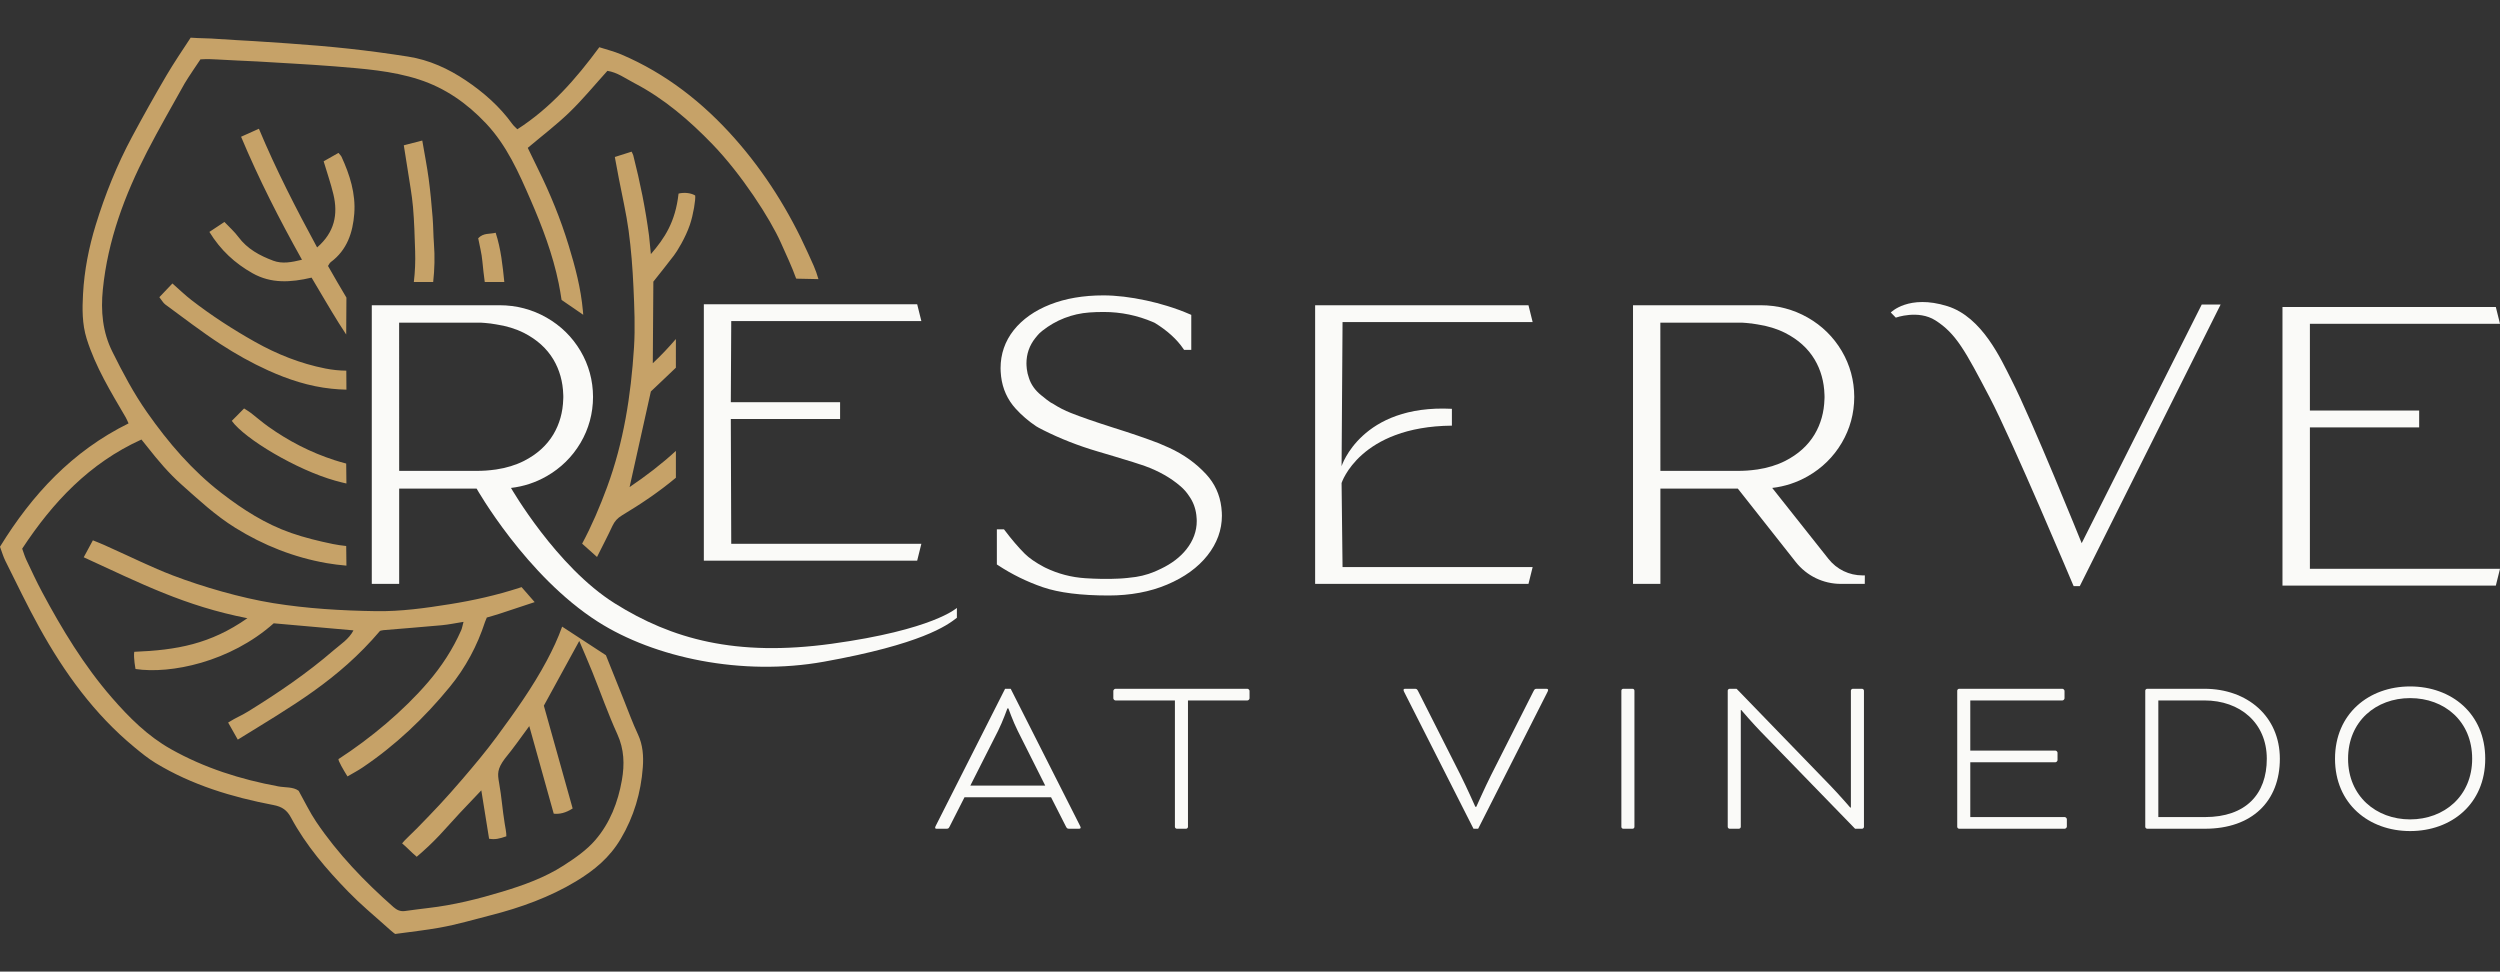 <?xml version="1.0" encoding="UTF-8"?><svg id="Layer_1" xmlns="http://www.w3.org/2000/svg" viewBox="0 0 412.959 160.498"><rect x="0" y="0" width="412.959" height="160.498" fill="#333333" stroke="none"/><defs><style>.cls-1{fill:#fafaf8;}.cls-2{fill:#c6a268;}</style></defs><polygon class="cls-1" points="381.556 93.96 412.959 93.96 412.269 96.737 377.027 96.737 377.027 50.714 412.269 50.714 412.959 53.49 381.556 53.49 381.556 67.819 399.607 67.819 399.607 70.597 381.556 70.597 381.556 93.96"/><path class="cls-1" d="M158.062,102.047c-1.63,1.282-5.869,4.368-21.997,7.261-13.51,2.422-27.955-.651-37.302-6.608-11.88-7.571-20.034-21.991-20.034-21.991h-12.792v15.736h-4.524v-46.024h21.089c2.785,0,5.395.684,7.76,2.03,2.362,1.343,4.256,3.201,5.631,5.525,1.363,2.313,2.059,4.867,2.066,7.589-.007,2.725-.701,5.278-2.066,7.592-1.374,2.323-3.269,4.181-5.631,5.524-1.811,1.033-3.777,1.676-5.855,1.917,0,0,7.484,13.018,17.151,19.073,9.429,5.909,20.006,8.841,35.803,6.672,16.817-2.309,20.701-5.926,20.701-5.926v1.63ZM93.038,65.94l.014-.345c0-.13-.005-.2-.007-.27l-.005-.134c-.062-2.142-.611-4.095-1.628-5.808-1.085-1.821-2.719-3.298-4.859-4.388-1.348-.682-2.895-1.157-4.594-1.412-.351-.067-.702-.121-1.052-.164v.01c-.141-.021-.286-.034-.433-.048l-.395-.038c-.226-.02-.452-.04-.68-.048h-13.47l.008,24.486h12.793c.538,0,1.059-.019,1.568-.053.502-.038.994-.088,1.472-.156l.189-.023c1.695-.253,3.24-.729,4.594-1.412,2.14-1.091,3.774-2.566,4.859-4.388,1.019-1.713,1.567-3.667,1.626-5.809"/><polygon class="cls-1" points="120.789 89.831 152.193 89.831 151.503 92.609 116.263 92.609 116.263 50.257 151.503 50.257 152.193 53.035 120.789 53.035 120.717 66.436 138.769 66.436 138.769 69.216 120.717 69.216 120.789 89.831"/><path class="cls-1" d="M201.838,85.178v.003c0,2.354-.804,4.566-2.392,6.574-1.574,1.992-3.813,3.611-6.659,4.81-2.823,1.196-6.073,1.802-9.663,1.802-4.564,0-8.221-.461-10.871-1.371-2.637-.909-5.133-2.136-7.419-3.646l-.169-.112v-5.798h1.18l.115.151c1.14,1.514,2.259,2.821,3.324,3.884.715.71,1.77,1.44,3.136,2.17.073.04.173.089.293.148,2.063.998,4.281,1.577,6.59,1.722,1.69.107,3.644.164,5.498.063l.412-.023c.125-.008.248-.015.371-.026.214-.015.419-.035.626-.057.483-.047.961-.103,1.427-.173,1.406-.216,2.796-.669,4.129-1.347,1.781-.849,3.195-1.931,4.21-3.217,1.132-1.431,1.706-3.003,1.706-4.67,0-.119-.007-.237-.013-.356-.013-.239-.03-.441-.054-.64-.143-1.167-.55-2.226-1.209-3.146-.38-.584-.839-1.112-1.384-1.58-1.61-1.396-3.598-2.528-5.907-3.363-.849-.307-2.614-.862-5.25-1.65-.881-.264-1.77-.528-2.592-.769-3.147-.927-6.153-2.107-8.935-3.507-.592-.297-.995-.517-1.2-.652-1.248-.837-2.38-1.81-3.363-2.891-1.354-1.488-2.166-3.279-2.411-5.323-.03-.257-.053-.518-.068-.781-.012-.194-.019-.387-.019-.585,0-2.346.731-4.46,2.176-6.285,1.438-1.805,3.459-3.232,6.01-4.236,2.536-1,5.492-1.506,8.786-1.506,2.125,0,4.516.284,7.109.844,1.143.245,2.27.539,3.445.9,1.345.414,2.605.876,3.748,1.376l.228.1v5.775h-1.192l-.113-.166c-1.065-1.572-2.656-3.015-4.723-4.287-.037-.02-.125-.06-.25-.113-2.596-1.122-5.349-1.69-8.192-1.69-.852,0-1.627.028-2.367.082-2.847.207-5.531,1.251-7.761,3.019-.204.16-.372.306-.486.421-.23.234-.432.475-.623.722l-.072.084c-.959,1.212-1.448,2.617-1.448,4.176,0,.133.007.259.015.388.011.179.025.355.046.529.064.518.179,1.013.348,1.474.338,1.084,1.011,2.035,2.011,2.85l.278.214c.422.364.852.692,1.29.985.1.069.281.167.511.286.874.564,1.817,1.045,2.838,1.448,1.647.657,3.925,1.448,6.964,2.417,2.933.919,5.482,1.792,7.569,2.595.601.252,1.163.493,1.683.732,2.398,1.09,4.467,2.573,6.148,4.4,1.402,1.519,2.241,3.347,2.495,5.43.035.276.059.558.074.844.01.179.017.362.016.548"/><path class="cls-1" d="M221.767,93.671h31.402l-.69,2.778h-35.241v-46.024h35.241l.69,2.777h-31.402l-.16,23.804s3.244-10.236,18.222-9.476v2.779c-15.24.146-18.222,9.476-18.222,9.476l.16,13.886Z"/><path class="cls-1" d="M308.043,95.046l-.013,1.402h-3.933c-2.932,0-5.656-1.32-7.475-3.622l-9.561-12.117h-12.791v15.736h-4.524v-46.024h21.089c2.785,0,5.395.684,7.76,2.03,2.362,1.343,4.256,3.201,5.631,5.525,1.363,2.313,2.059,4.867,2.066,7.589-.007,2.725-.702,5.278-2.066,7.592-1.374,2.323-3.269,4.181-5.631,5.524-1.811,1.033-3.777,1.676-5.855,1.917l9.299,11.731c1.368,1.725,3.414,2.717,5.616,2.717h.388ZM301.371,65.94l.014-.345c0-.13-.004-.2-.007-.27l-.005-.134c-.062-2.142-.611-4.095-1.628-5.808-1.085-1.821-2.719-3.298-4.86-4.388-1.347-.682-2.894-1.157-4.593-1.412-.351-.067-.702-.121-1.052-.164v.01c-.141-.021-.286-.034-.433-.048l-.395-.038c-.226-.02-.452-.04-.68-.048h-13.47l.008,24.486h12.793c.538,0,1.059-.019,1.568-.053.502-.038.994-.088,1.472-.156l.189-.023c1.695-.253,3.24-.729,4.593-1.412,2.141-1.091,3.775-2.566,4.86-4.388,1.019-1.713,1.567-3.667,1.626-5.809"/><path class="cls-1" d="M366.81,50.307l-23.267,46.515h-1.003l-.105-.219s-10.027-23.817-13.768-30.952c-4.038-7.7-5.556-10.563-8.979-12.735-2.821-1.79-6.533-.448-6.533-.448l-.826-.85s2.944-3.051,9.345-1.048c5.799,1.814,8.907,8.892,10.571,12.143,3.45,6.746,11.615,27.011,11.615,27.011l19.83-39.417h3.12Z"/><path class="cls-1" d="M173.616,131.692h-14.295l-2.466,4.854c-.154.308-.231.347-.539.347h-1.464c-.193,0-.385.038-.385-.192,0-.078.077-.232.154-.387l11.404-22.539h.925l11.405,22.539c.078.155.154.309.154.387,0,.192-.192.192-.385.192h-1.503c-.269,0-.384-.039-.539-.347l-2.466-4.854ZM160.284,129.765h12.369l-4.547-9.055c-.77-1.541-1.541-3.699-1.541-3.699h-.155s-.77,2.158-1.54,3.699l-4.586,9.055Z"/><path class="cls-1" d="M184.251,115.702c-.154,0-.346-.193-.346-.347v-1.233c0-.154.192-.347.346-.347h21.808c.154,0,.346.193.346.347v1.233c0,.154-.192.347-.346.347h-9.825v20.883c0,.154-.154.308-.308.308h-1.541c-.155,0-.309-.154-.309-.308v-20.883h-9.825Z"/><path class="cls-1" d="M241.277,128.07c1.04,2.08,2.427,5.201,2.427,5.201h.154s1.387-3.121,2.427-5.201l7.013-13.871c.194-.385.269-.424.578-.424h1.58c.192,0,.269.116.269.193,0,.115-.077.27-.154.424l-11.404,22.501h-.772l-11.403-22.501c-.078-.154-.155-.309-.155-.424,0-.077.077-.193.231-.193h1.618c.309,0,.386.039.578.424l7.013,13.871Z"/><path class="cls-1" d="M268.132,113.775h1.541c.171,0,.309.139.309.309v22.501c0,.17-.138.308-.308.308h-1.541c-.171,0-.309-.139-.309-.309v-22.501c0-.17.138-.308.308-.308Z"/><path class="cls-1" d="M306.43,136.894l-15.567-16.029c-1.308-1.348-3.082-3.391-3.235-3.584h-.077v19.305c0,.154-.154.308-.309.308h-1.541c-.154,0-.308-.154-.308-.308v-22.503c0-.153.154-.308.308-.308h1.156l15.373,15.875c1.465,1.503,3.429,3.776,3.391,3.737h.116v-19.304c0-.153.154-.308.308-.308h1.54c.155,0,.309.155.309.308v22.503c0,.154-.154.308-.309.308h-1.155Z"/><path class="cls-1" d="M325.459,125.912v9.054h15.604c.155,0,.348.193.348.347v1.233c0,.155-.193.347-.348.347h-17.453c-.154,0-.308-.155-.308-.308v-22.502c0-.154.154-.308.308-.308h17.069c.154,0,.346.193.346.347v1.232c0,.155-.192.348-.346.348h-15.22v8.283h14.063c.155,0,.348.193.348.347v1.233c0,.154-.193.347-.348.347h-14.063Z"/><path class="cls-1" d="M354.671,136.893c-.154,0-.309-.154-.309-.308v-22.502c0-.154.155-.308.309-.308h9.479c7.049,0,12.444,4.547,12.444,11.56s-4.584,11.558-12.368,11.558h-9.555ZM356.521,115.702v19.265h7.705c6.743,0,10.212-3.777,10.212-9.632,0-5.934-4.432-9.633-10.288-9.633h-7.629Z"/><path class="cls-1" d="M410.52,125.334c0,7.436-5.549,11.944-12.407,11.944-6.82,0-12.407-4.508-12.407-11.944s5.587-11.945,12.407-11.945c6.858,0,12.407,4.508,12.407,11.945M387.864,125.334c0,6.164,4.624,10.017,10.249,10.017s10.248-3.853,10.248-10.017c0-6.204-4.584-10.018-10.248-10.018-5.625,0-10.249,3.814-10.249,10.018"/><path class="cls-2" d="M68.361,46.579c.199-1.685.271-3.391.213-5.116-.08-2.429-.142-4.863-.354-7.282-.174-2.001-.553-3.985-.852-5.975-.202-1.343-.423-2.683-.666-4.204,1.11-.286,2.012-.519,3.051-.788.383,2.25.785,4.277,1.06,6.322.283,2.111.473,4.237.647,6.361.119,1.441.106,2.892.218,4.334.164,2.126.11,4.243-.123,6.348h-3.194ZM57.187,55.257c-.605-.928-1.071-1.645-1.205-1.862-1.551-2.482-3.012-5.02-4.514-7.536-3.446.808-6.673,1.011-9.756-.726-2.916-1.643-5.283-3.821-7.126-6.824.877-.581,1.621-1.074,2.485-1.646.829.878,1.654,1.599,2.291,2.46,1.48,2,3.551,3.112,5.784,3.944,1.486.554,3.007.258,4.736-.161-3.755-6.706-7.119-13.311-10.06-20.317,1.07-.481,1.976-.887,2.944-1.321,2.868,6.844,6.152,13.217,9.615,19.604,2.896-2.505,3.485-5.475,2.684-8.8-.428-1.776-1.031-3.511-1.604-5.428.77-.436,1.596-.904,2.452-1.388.239.304.42.46.51.658,1.366,2.975,2.347,6.081,2.098,9.371-.236,3.11-1.179,6.008-3.87,8-.213.157-.327.447-.468.648,1.001,1.759,2.009,3.501,3.041,5.227l-.037,6.097ZM57.224,64.365c-.822-.014-1.65-.072-2.481-.158-3.675-.381-7.132-1.518-10.443-3.016-2.723-1.232-5.363-2.715-7.869-4.346-3.137-2.041-6.107-4.338-9.13-6.551-.343-.252-.559-.677-.978-1.202.734-.771,1.391-1.461,2.157-2.268,1.112.977,2.059,1.901,3.097,2.706,3.336,2.585,6.874,4.877,10.55,6.942,3.644,2.048,7.496,3.585,11.622,4.4,1.142.226,2.279.345,3.455.355l.02,3.138ZM57.224,79.868c-.616-.138-1.232-.295-1.849-.468-6.373-1.791-14.916-6.874-17.087-9.879.656-.663,1.328-1.342,2.033-2.054.48.317.824.514,1.134.754.958.742,1.873,1.54,2.858,2.241,3.362,2.393,6.988,4.267,10.923,5.54.648.21,1.299.399,1.951.569l.037,3.297ZM88.317,99.46c-1.928.642-3.857,1.281-5.787,1.916-.748.246-1.509.451-2.118.631-.164.402-.24.558-.293.72-1.281,3.941-3.217,7.559-5.828,10.744-4.193,5.115-8.958,9.652-14.473,13.352-.748.502-1.553.919-2.422,1.429-.574-.919-1.657-2.75-1.466-2.874,5.272-3.413,10.691-7.929,14.776-12.691,2.226-2.594,4.09-5.441,5.475-8.581.15-.341.205-.726.385-1.387-1.348.214-2.456.452-3.578.557-3.217.299-6.439.54-9.658.815-.281.024-.554.123-.558.124-6.947,8.173-14.566,12.436-23.494,17.96-.602-1.065-1.091-1.93-1.594-2.822,1.649-1.023,1.903-.966,3.374-1.874,4.918-3.041,9.693-6.293,14.07-10.076,1.131-.979,2.504-1.814,3.257-3.276-4.458-.395-8.805-.78-13.172-1.167-7.19,6.401-17.055,8.428-22.826,7.549,0,0-.361-1.837-.213-2.839,6.996-.282,12.566-1.259,18.69-5.549-10.341-2.024-17.558-5.716-27.036-10.066.548-1.015.996-1.845,1.513-2.802.71.292,1.291.513,1.857.767,4.808,2.154,7.798,3.673,11.317,5.02,4.965,1.9,11.324,3.735,16.577,4.583,5.645.911,11.334,1.247,17.032,1.332,4.097.062,8.16-.507,12.214-1.157,3.884-.622,7.699-1.478,11.431-2.688.129-.042.257-.084.385-.127l2.163,2.477ZM131.511,46.015c-.719-2.008-1.651-3.957-2.519-5.91-1.797-4.044-6.539-11.342-11.296-16.268-3.812-3.947-7.986-7.542-12.909-10.11-1.466-.764-2.838-1.785-4.455-2.022-2.122,2.34-4.064,4.716-6.256,6.834-2.171,2.099-4.594,3.938-6.9,5.885.562,1.158,1.11,2.304,1.672,3.442,2.028,4.098,3.757,8.318,5.09,12.692,1.076,3.532,2.009,7.019,2.348,10.791.019.217.037.433.054.65l-3.577-2.457c-.143-.925-.293-1.849-.481-2.764-.982-4.777-2.704-9.325-4.639-13.769-1.952-4.483-3.917-8.97-7.377-12.638-3.129-3.317-6.736-5.833-11.031-7.232-4.521-1.472-9.268-1.787-13.98-2.18-2.293-.192-4.594-.316-6.891-.461-1.952-.123-3.903-.243-5.855-.346-2.24-.119-4.483-.193-6.721-.334-1.64-.103-2.678-.013-2.678-.013,0,0-2.2,3.238-2.621,3.992-2.081,3.731-4.218,7.434-6.179,11.228-3.708,7.175-6.507,14.652-7.322,22.777-.36,3.588-.053,7.024,1.567,10.286,1.722,3.467,3.524,6.874,5.762,10.059,3.504,4.989,7.407,9.552,12.271,13.301,3.552,2.738,7.277,5.117,11.51,6.591,2.222.774,4.534,1.334,6.841,1.814.739.154,1.489.256,2.248.339l.037,3.242c-1.095-.094-2.189-.226-3.269-.415-5.41-.952-10.41-2.926-15.091-5.834-3.273-2.033-6.05-4.62-8.895-7.156-2.08-1.854-3.866-3.962-5.577-6.144-.313-.398-.634-.791-1.03-1.284-8.594,3.901-14.655,10.36-19.698,18.03.243.664.417,1.276.685,1.844.84,1.774,1.663,3.561,2.589,5.292,3.304,6.174,6.915,12.151,11.529,17.465,2.854,3.286,5.928,6.35,9.741,8.499,5.537,3.122,11.53,5.014,17.769,6.168,1.171.217,2.448.048,3.354.727,1.014,1.807,1.834,3.544,2.897,5.118,3.576,5.298,7.976,9.865,12.759,14.082.562.496,1.139.761,1.883.662,1.311-.175,2.622-.356,3.937-.508,4.137-.478,8.158-1.483,12.135-2.685,3.551-1.074,7.05-2.327,10.176-4.342,1.877-1.21,3.797-2.537,5.232-4.212,2.4-2.798,3.732-6.217,4.373-9.872.458-2.607.387-5.096-.757-7.607-1.531-3.363-2.755-6.864-4.136-10.296-.676-1.68-1.407-3.339-2.148-5.091-1.991,3.637-3.896,7.118-5.85,10.69,1.57,5.603,3.167,11.304,4.758,16.978-1.134.735-2.172.971-3.126.862-1.302-4.571-2.644-9.572-4.039-14.466-1.477,2.003-2.578,3.602-4.036,5.376-1.283,1.722-1.21,2.514-.951,3.981.442,2.491.525,4.262.93,6.759.068.424.308,1.599.27,2.089-1.213.418-1.878.564-2.85.401-.447-2.78-.873-5.433-1.284-7.992-1.152,1.211-2.349,2.453-3.524,3.715-1.144,1.228-2.249,2.493-3.399,3.715-1.174,1.245-2.44,2.436-3.747,3.54-.837-.686-1.673-1.604-2.414-2.212.316-.451,1.503-1.51,2.517-2.549,2.832-2.907,4.527-4.664,7.459-8.087,1.951-2.276,3.885-4.578,5.66-6.992,2.972-4.041,5.898-8.122,8.267-12.567.969-1.821,1.848-3.676,2.532-5.607l7.229,4.722c.947,2.369,1.892,4.716,2.927,7.301.773,1.932,1.486,3.892,2.366,5.774.819,1.755.94,3.602.805,5.431-.309,4.196-1.474,8.16-3.64,11.812-1.856,3.131-4.362,5.195-7.399,7.032-4.286,2.593-9.204,4.363-14.03,5.59-3.008.765-5.51,1.528-8.568,2.077-2.149.386-4.842.695-7.273,1.028-.387-.255-1.056-.869-1.558-1.316-2.076-1.846-4.212-3.637-6.146-5.625-3.627-3.729-7.023-7.667-9.503-12.285-.654-1.218-1.456-1.796-2.893-2.07-6.841-1.307-13.476-3.299-19.487-6.949-1.226-.744-2.351-1.668-3.461-2.583-6.658-5.489-11.611-12.353-15.748-19.833-1.985-3.586-3.754-7.293-5.589-10.961-.358-.714-.573-1.5-.887-2.342,5.301-8.624,11.955-15.796,21.234-20.374-.182-.39-.297-.7-.462-.983-2.446-4.194-4.999-8.334-6.461-13.018-.756-2.42-.73-4.941-.595-7.396.211-3.858.953-7.663,2.094-11.375,1.549-5.042,3.508-9.917,6-14.564,1.827-3.409,3.718-6.786,5.675-10.121,1.136-1.937,2.772-4.383,4.01-6.26,1.588.125,2.886.077,4.591.218,1.663.137,4.544.258,5.915.354,1.838.128,3.693.241,5.528.37,3.383.238,6.765.512,10.136.881,3.258.358,6.51.797,9.749,1.305,3.483.546,6.654,1.997,9.543,3.942,2.925,1.968,5.578,4.293,7.665,7.189.223.309.53.558.835.874,5.512-3.545,9.669-8.297,13.541-13.553,1.222.396,2.456.694,3.609,1.185,7.359,3.131,13.514,7.958,18.767,13.893,4.999,5.65,8.973,12.003,12.077,18.897.71,1.576,1.29,2.704,1.741,4.33l-3.436-.072M111.646,60.736c-1.378,1.356-2.806,2.639-4.134,3.928-1.177,5.285-2.336,10.499-3.515,15.793,2.706-1.829,5.274-3.793,7.65-5.977v4.434c-2.775,2.323-5.796,4.35-8.91,6.221-.734.443-1.22.974-1.578,1.748-.767,1.659-1.624,3.277-2.438,4.915l-.102.205-2.459-2.2c1.608-2.999,2.936-6.132,4.118-9.332,2.745-7.43,3.941-15.173,4.446-23.022.215-3.33.063-6.692-.087-10.033-.14-3.109-.38-6.224-.796-9.306-.392-2.903-1.071-5.767-1.621-8.648-.213-1.113-.417-2.228-.66-3.53.983-.311,1.968-.626,2.773-.881,0,0,.231.444.27.595,1.162,4.581,1.996,8.702,2.609,13.278.091.984.191,2.002.304,3.051,2.241-2.597,4.054-5.284,4.571-9.997.967-.247,2.115-.086,2.748.317.091.657-.301,3.143-.877,4.836-.73,2.15-2.136,4.434-2.634,5.065-1.21,1.536-2.164,2.818-3.399,4.328-.03,4.347-.06,8.748-.092,13.48,1.367-1.282,2.629-2.622,3.814-4.003l-.001,4.735ZM80.073,46.579c-.147-1.146-.295-2.293-.395-3.442-.113-1.296-.461-2.571-.688-3.781.875-.927,1.914-.655,2.886-.91.877,2.696,1.15,5.427,1.427,8.133h-3.23Z"/></svg>